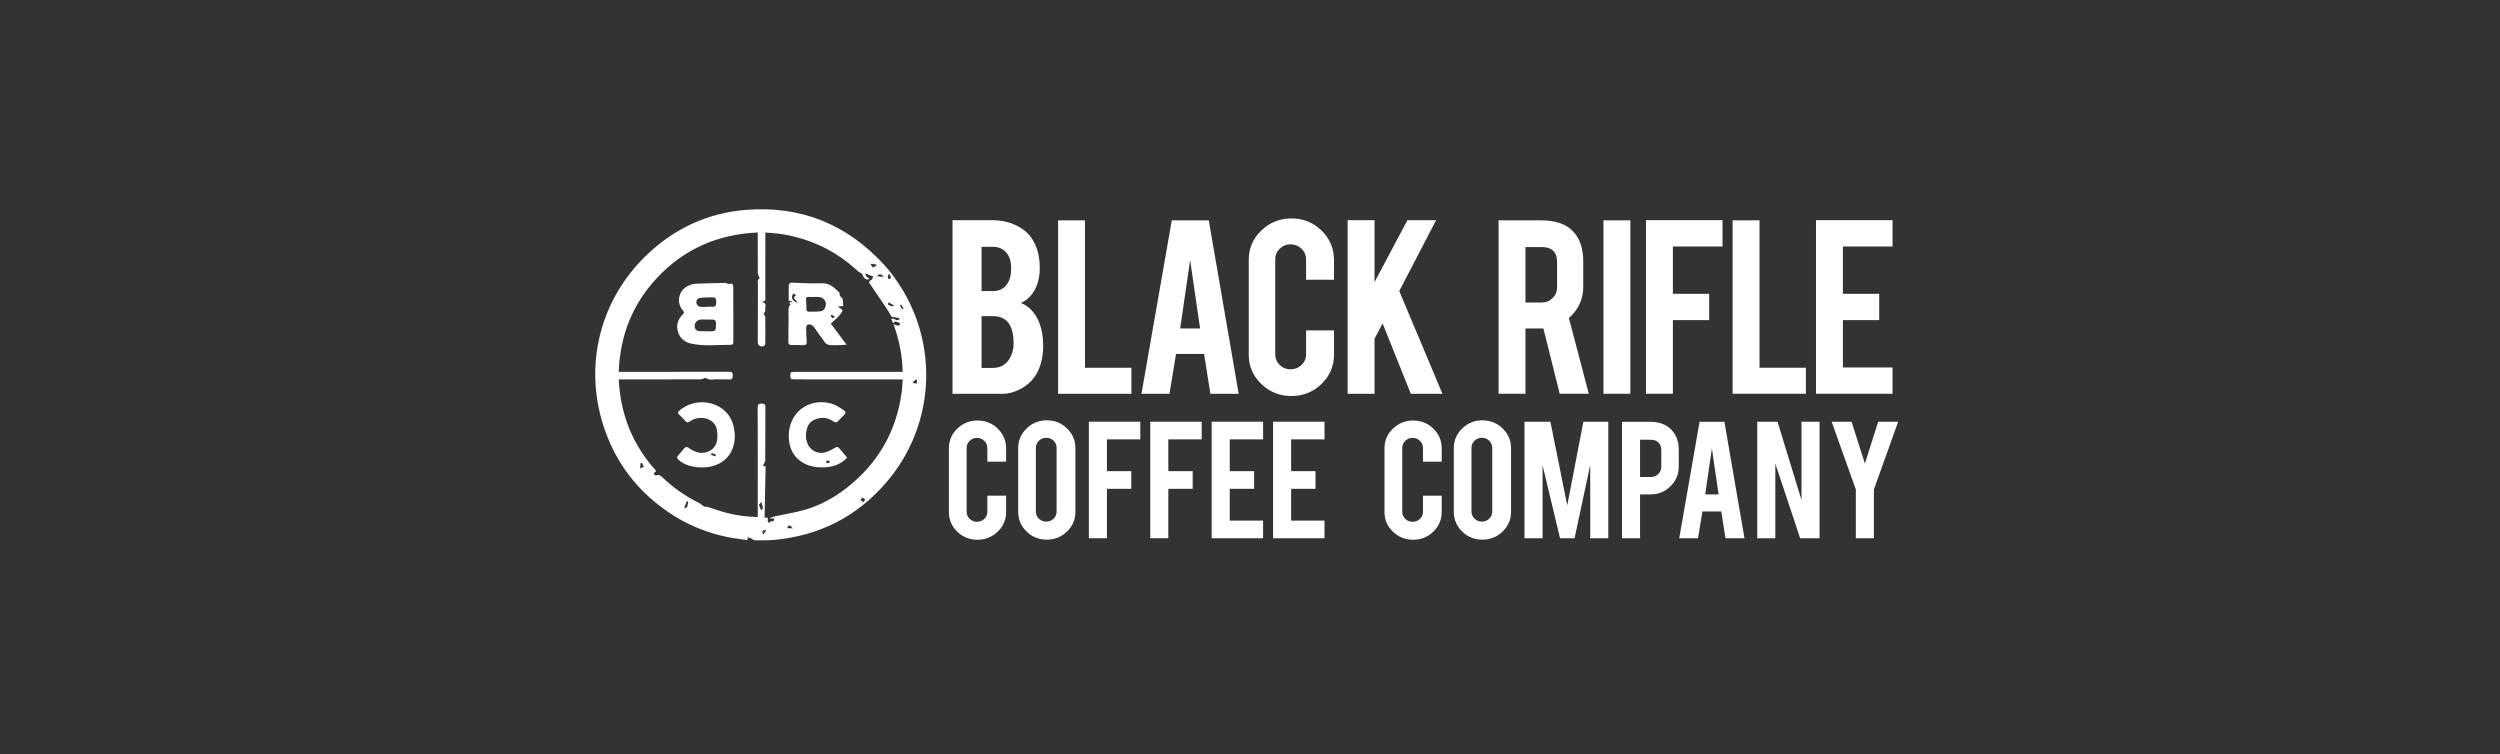 <svg width="378" height="114" viewBox="0 0 378 114" fill="none" xmlns="http://www.w3.org/2000/svg">
<rect x="0" y="0" width="378" height="114" fill="#333333" stroke="none"/>
<g clip-path="url(#clip0_2268_3503)">
<path d="M113.602 81.417C113.435 81.355 113.27 81.293 113.089 81.225C113.072 81.298 113.043 81.435 112.994 81.657C111.951 81.502 110.909 81.398 109.891 81.184C106.693 80.514 103.73 79.265 101.028 77.418C96.912 74.607 93.835 70.919 91.942 66.305C87.926 56.515 90.248 45.678 97.897 38.445C102.069 34.501 107.04 32.2 112.763 31.737C121.087 31.064 128.078 33.913 133.712 40.07C134.577 41.015 135.344 42.068 136.043 43.144C141.933 52.214 141.364 64.367 134.039 72.905C129.587 78.094 123.917 80.996 117.109 81.622C116.143 81.71 115.166 81.696 114.193 81.698C114.011 81.698 113.826 81.542 113.644 81.459C113.631 81.445 113.616 81.431 113.602 81.417ZM114.573 78.171V74.636C114.573 70.288 114.581 65.939 114.56 61.592C114.558 61.095 114.751 61.037 115.167 61.027C115.601 61.017 115.728 61.141 115.726 61.583C115.706 64.245 115.723 66.907 115.703 69.569C115.702 69.814 115.52 70.058 115.423 70.302C115.406 70.347 115.388 70.389 115.358 70.466C115.48 70.479 115.582 70.489 115.76 70.507C115.708 73.116 115.656 75.718 115.605 78.302C115.889 78.232 116.218 78.139 116.066 78.722C116.041 78.82 116.209 78.968 116.277 79.076C116.447 78.947 116.587 78.77 116.662 78.794C117.079 78.93 116.977 78.634 117.051 78.395H116.336C116.618 78.209 116.91 78.128 117.205 78.064C118.777 77.719 120.38 77.478 121.916 77.014C124.157 76.335 126.194 75.198 128.042 73.751C132.781 70.041 135.553 65.193 136.347 59.218C136.426 58.621 136.441 58.017 136.491 57.364H127.2C124.807 57.364 122.414 57.367 120.02 57.359C119.854 57.359 119.557 57.31 119.544 57.24C119.488 56.956 119.47 56.642 119.545 56.367C119.57 56.275 119.909 56.228 120.105 56.228C125.338 56.221 130.569 56.222 135.802 56.222H136.479C136.44 53.746 135.956 51.422 135.101 49.015C135.419 49.127 135.584 49.216 135.758 49.235C135.855 49.245 135.986 49.156 136.058 49.072C136.096 49.029 136.066 48.846 136.021 48.826C135.825 48.737 135.613 48.687 135.358 48.607C135.286 48.66 135.16 48.751 135.016 48.856C134.924 48.611 134.846 48.403 134.782 48.232C135.193 47.936 135.648 48.873 136.045 48.12C135.606 48.039 135.217 47.972 134.83 47.89C134.788 47.881 134.763 47.788 134.73 47.735C134.405 47.215 134.09 46.687 133.75 46.176C133.063 45.148 132.363 44.128 131.663 43.107C131.472 42.831 131.2 42.587 131.726 42.337C131.893 42.257 131.958 41.958 132.036 41.817C131.645 41.663 131.28 41.519 130.845 41.347C130.871 41.441 130.872 41.633 130.965 41.753C131.086 41.908 131.282 42.006 131.478 42.153C130.989 42.452 130.591 42.107 130.343 41.384C130.072 41.217 129.849 41.125 129.683 40.971C126.266 37.816 122.256 35.931 117.652 35.322C117.025 35.238 116.389 35.216 115.716 35.161V35.907C115.716 38.851 115.718 41.793 115.713 44.737C115.712 45.133 115.904 45.684 115.07 45.58C115.522 45.723 115.829 45.881 115.726 46.389C115.651 46.749 115.871 47.186 115.436 47.378C115.54 47.594 115.702 47.772 115.704 47.953C115.726 49.292 115.72 50.631 115.709 51.971C115.708 52.081 115.643 52.247 115.558 52.289C115.028 52.552 114.573 52.256 114.574 51.669C114.582 48.825 114.589 45.982 114.598 43.138C114.6 42.78 114.433 42.385 114.823 42.103C114.854 42.08 114.805 41.93 114.776 41.845C114.714 41.658 114.584 41.475 114.582 41.288C114.567 39.452 114.573 37.618 114.573 35.782V35.15C108.507 35.418 103.41 37.657 99.319 42.041C95.624 45.999 93.752 50.737 93.55 56.222H101.677C104.516 56.222 107.355 56.23 110.194 56.213C110.623 56.211 110.801 56.292 110.8 56.777C110.8 57.27 110.636 57.405 110.171 57.372C109.646 57.334 109.112 57.4 108.589 57.354C107.968 57.3 107.307 57.579 106.726 57.147C106.687 57.118 106.578 57.181 106.503 57.203C106.308 57.257 106.114 57.357 105.92 57.358C102.024 57.367 98.129 57.364 94.233 57.364H93.555C93.805 62.751 95.725 67.356 99.22 71.221C99.071 71.377 98.819 71.556 98.847 71.63C98.945 71.893 99.166 71.921 99.452 71.827C99.594 71.781 99.848 71.885 99.971 72.004C101.658 73.636 103.545 74.978 105.646 76.023C105.95 76.175 106.207 76.417 106.495 76.623C106.643 76.631 106.862 76.603 107.056 76.661C107.923 76.925 108.771 77.251 109.646 77.489C111.227 77.917 112.84 78.139 114.573 78.171ZM114.752 76.345C114.867 76.617 114.96 76.837 115.081 77.124C115.18 77.04 115.366 76.948 115.359 76.877C115.324 76.578 115.231 76.285 115.16 75.989C115.104 75.994 115.049 75.998 114.993 76.003C114.904 76.134 114.811 76.263 114.752 76.345ZM103.431 76.851C103.68 76.757 103.878 76.737 103.901 76.664C103.984 76.396 104.009 76.11 104.056 75.831C103.985 75.815 103.915 75.797 103.844 75.781C103.728 76.08 103.612 76.379 103.431 76.851ZM132.612 41.745C132.998 41.8 133.309 41.844 133.618 41.887C133.286 41.402 132.924 41.347 132.612 41.745ZM135.164 46.252C135.154 46.218 135.144 46.185 135.134 46.151C135 46.083 134.862 46.021 134.734 45.945C134.599 45.865 134.473 45.773 134.343 45.686C134.312 45.839 134.282 45.993 134.271 46.054C134.494 46.167 134.624 46.266 134.769 46.296C134.891 46.323 135.031 46.27 135.164 46.252ZM132.619 40.029C132.224 39.96 131.988 39.918 131.753 39.878C131.716 39.906 131.678 39.934 131.641 39.96C131.766 40.124 131.878 40.406 132.02 40.421C132.176 40.438 132.359 40.212 132.619 40.029ZM119.073 79.646C119.074 79.723 119.077 79.8 119.078 79.877H119.853C119.609 79.584 119.381 79.227 119.073 79.646ZM97.058 69.995C96.985 70.012 96.913 70.028 96.84 70.043C96.826 70.259 96.813 70.475 96.789 70.842C97.056 70.705 97.209 70.627 97.362 70.547C97.262 70.364 97.161 70.18 97.058 69.995ZM138.018 57.771C138.043 57.822 138.068 57.872 138.094 57.923C138.265 57.943 138.435 57.963 138.631 57.986V57.445C138.593 57.411 138.554 57.378 138.516 57.344C138.35 57.487 138.184 57.628 138.018 57.771ZM130.097 75.616C130.28 75.739 130.409 75.825 130.563 75.928C130.665 75.77 130.739 75.654 130.831 75.51C130.668 75.402 130.538 75.316 130.394 75.221C130.289 75.36 130.213 75.461 130.097 75.616ZM134.502 41.428C134.451 41.447 134.402 41.467 134.352 41.486C134.315 41.604 134.248 41.721 134.247 41.839C134.239 42.268 134.483 42.282 134.696 42.021C134.766 41.934 134.574 41.632 134.502 41.428ZM115.291 80.266C115.302 80.42 115.313 80.568 115.325 80.716C115.37 80.733 115.416 80.75 115.461 80.767C115.585 80.577 115.707 80.386 115.831 80.195C115.794 80.169 115.757 80.141 115.722 80.114C115.586 80.162 115.452 80.209 115.291 80.266ZM136.393 46.779C136.468 46.732 136.542 46.685 136.618 46.639C136.496 46.442 136.373 46.245 136.252 46.049C136.188 46.09 136.064 46.16 136.068 46.169C136.168 46.375 136.282 46.577 136.393 46.779Z" fill="white"/>
<path d="M110.878 47.565C110.878 48.903 110.878 50.241 110.878 51.58C110.878 51.854 110.895 52.135 110.501 52.135C108.526 52.132 106.541 52.375 104.581 51.975C103.581 51.772 102.832 51.199 102.516 50.187C102.201 49.174 102.484 48.298 103.214 47.555C103.393 47.373 103.514 47.245 103.281 46.987C102.227 45.819 102.557 43.982 103.96 43.258C104.332 43.066 104.766 42.917 105.179 42.897C106.644 42.825 108.112 42.829 109.578 42.778C109.91 42.767 110.21 43.092 110.563 42.851C110.589 42.834 110.771 42.973 110.811 43.068C110.867 43.198 110.869 43.357 110.869 43.503C110.873 44.858 110.872 46.211 110.872 47.565H110.877H110.878ZM106.812 50.081V50.097C106.861 50.097 106.91 50.096 106.96 50.097C108.278 50.119 108.266 50.119 108.251 48.809C108.247 48.459 108.096 48.332 107.784 48.327C107.193 48.316 106.603 48.303 106.011 48.304C105.885 48.304 105.751 48.347 105.634 48.399C105.183 48.598 104.964 49.008 105.05 49.474C105.141 49.967 105.497 50.08 105.927 50.081H106.812ZM106.919 46.411V46.375C107.183 46.375 107.448 46.355 107.709 46.38C108.153 46.422 108.288 46.194 108.295 45.797C108.305 45.157 108.208 44.959 107.747 44.953C107.158 44.944 106.566 44.98 105.978 45.026C105.576 45.056 105.287 45.248 105.29 45.707C105.292 46.092 105.595 46.384 106.034 46.409C106.326 46.423 106.623 46.409 106.919 46.409V46.411Z" fill="white"/>
<path d="M125.614 48.929C126.337 49.894 127.131 50.956 127.996 52.113C127.67 52.139 127.45 52.167 127.231 52.172C126.637 52.184 126.04 52.218 125.45 52.172C125.21 52.153 124.91 52.009 124.768 51.822C124.185 51.064 123.657 50.263 123.097 49.486C122.994 49.345 122.857 49.192 122.703 49.134C122.151 48.926 121.884 49.106 121.887 49.701C121.89 50.344 121.935 50.988 121.973 51.632C121.998 52.059 121.829 52.225 121.39 52.194C120.816 52.153 120.237 52.163 119.661 52.163C119.327 52.163 119.194 52.016 119.199 51.681C119.218 50.459 119.225 49.238 119.231 48.017C119.233 47.571 119.199 47.123 119.228 46.68C119.242 46.473 119.366 46.272 119.439 46.068C119.489 46.07 119.54 46.07 119.59 46.071C119.489 45.964 119.39 45.857 119.288 45.748C119.445 45.724 119.583 45.703 119.719 45.683C119.716 45.64 119.715 45.597 119.713 45.554C119.58 45.524 119.449 45.493 119.249 45.448C119.249 44.742 119.244 44.02 119.251 43.299C119.255 42.964 119.363 42.725 119.772 42.74C121.019 42.787 122.268 42.861 123.515 42.84C124.233 42.829 124.953 42.766 125.584 43.138C126.052 43.415 126.456 43.806 126.864 44.173C126.955 44.255 126.936 44.455 126.975 44.598C126.999 44.684 127.015 44.802 127.076 44.843C127.634 45.212 127.394 45.766 127.508 46.286C127.209 46.302 126.997 46.315 126.77 46.327C126.797 46.426 126.797 46.474 126.816 46.484C127.482 46.83 127.539 46.916 127.048 47.538C126.663 48.028 126.151 48.417 125.614 48.929ZM123.003 44.891V44.901C122.774 44.901 122.54 44.921 122.313 44.896C121.954 44.857 121.847 45.011 121.873 45.349C121.908 45.808 121.929 46.269 121.929 46.729C121.929 47.006 122.052 47.135 122.307 47.13C122.93 47.12 123.558 47.137 124.171 47.051C124.389 47.021 124.655 46.761 124.751 46.54C125.122 45.688 124.621 44.936 123.694 44.892C123.465 44.882 123.234 44.891 123.003 44.891ZM119.942 44.378C119.656 44.847 119.67 45.243 120.119 45.559C120.229 45.636 120.358 45.686 120.599 45.809C120.454 45.303 119.612 45.14 120.381 44.634C120.203 44.529 120.072 44.454 119.942 44.378ZM126.236 47.919C126.036 47.768 125.912 47.658 125.769 47.582C125.749 47.571 125.571 47.77 125.586 47.793C125.669 47.917 125.778 48.037 125.904 48.114C125.943 48.138 126.065 48.023 126.236 47.919Z" fill="white"/>
<path d="M111.105 65.978C111.061 69.033 108.855 70.814 105.824 70.668C104.66 70.613 103.583 70.347 102.659 69.578C102.318 69.295 102.3 69.093 102.602 68.784C102.901 68.479 103.162 68.134 103.438 67.805C103.654 67.549 103.853 67.521 104.153 67.732C104.989 68.318 105.895 68.695 106.937 68.328C107.854 68.006 108.362 67.329 108.449 66.375C108.492 65.904 108.478 65.41 108.388 64.946C108.05 63.207 105.858 62.751 104.505 63.6C103.905 63.978 103.905 63.965 103.418 63.428C103.174 63.159 102.907 62.914 102.654 62.654C102.467 62.463 102.48 62.298 102.689 62.112C104.893 60.159 108.407 60.487 110.091 62.677C110.747 63.532 111.07 64.583 111.105 65.978ZM108.156 69.004C108.189 68.912 108.222 68.821 108.255 68.729C108.048 68.653 107.842 68.567 107.629 68.513C107.604 68.506 107.534 68.678 107.485 68.767C107.709 68.845 107.933 68.925 108.156 69.004Z" fill="white"/>
<path d="M128.083 69.189C127.03 70.326 125.747 70.662 124.351 70.668C123.275 70.674 122.232 70.489 121.303 69.905C119.908 69.029 119.312 67.693 119.264 66.108C119.245 65.475 119.326 64.807 119.518 64.205C120.297 61.763 122.614 60.457 125.166 60.893C126.119 61.056 126.886 61.518 127.63 62.077C127.896 62.276 127.895 62.466 127.674 62.688C127.337 63.028 127.001 63.368 126.67 63.714C126.446 63.949 126.247 63.869 126.017 63.713C125.148 63.125 124.23 63.015 123.245 63.418C122.708 63.638 122.317 63.986 122.112 64.524C121.802 65.339 121.753 66.173 122.058 66.996C122.488 68.151 123.762 68.759 124.93 68.351C125.391 68.189 125.833 67.953 126.253 67.699C126.495 67.552 126.677 67.525 126.857 67.734C127.266 68.207 127.663 68.688 128.083 69.189ZM125.465 69.93C125.463 69.851 125.462 69.771 125.461 69.691L124.927 69.642C124.939 69.78 124.949 69.918 124.96 70.054C125.128 70.014 125.296 69.972 125.465 69.93Z" fill="white"/>
<path d="M144.021 59.542V33.298H150.111C151.717 33.298 153.167 33.71 154.457 34.533C155.562 35.23 156.35 36.312 156.824 37.776C157.083 38.558 157.211 39.486 157.211 40.559C157.211 42.317 156.731 43.727 155.77 44.787C155.367 45.234 154.894 45.575 154.35 45.813C155.254 46.148 156.021 46.811 156.653 47.802C157.069 48.471 157.377 49.337 157.578 50.397C157.678 50.941 157.728 51.548 157.728 52.218C157.728 53.878 157.406 55.286 156.76 56.445C156.258 57.352 155.548 58.078 154.63 58.622C153.597 59.236 152.571 59.543 151.552 59.543H144.021V59.542ZM148.411 44.013H150.111C151.373 44.013 152.219 43.412 152.649 42.212C152.807 41.766 152.887 41.215 152.887 40.558C152.887 39.47 152.614 38.647 152.069 38.088C151.567 37.573 150.914 37.314 150.111 37.314H148.411V44.013ZM148.411 55.628H150.111C151.488 55.628 152.441 54.937 152.972 53.556C153.159 53.082 153.252 52.537 153.252 51.923C153.252 50.459 152.965 49.391 152.392 48.721C151.876 48.108 151.116 47.8 150.112 47.8H148.412V55.628H148.411Z" fill="white"/>
<path d="M171.065 59.542H159.984V33.319H164.052V55.608H171.067V59.542H171.065Z" fill="white"/>
<path d="M177.813 53.514L176.825 59.541H172.59L177.173 33.317H182.768L187.287 59.541H183.011L182.06 53.514H177.813ZM179.948 39.325L178.442 49.664H181.455L179.948 39.325Z" fill="white"/>
<path d="M195.265 59.877C193.472 59.877 191.948 59.267 190.694 58.046C189.439 56.826 188.811 55.35 188.811 53.62V39.305C188.811 37.561 189.441 36.079 190.704 34.858C191.966 33.637 193.486 33.027 195.265 33.027C197.045 33.027 198.579 33.641 199.827 34.869C201.076 36.097 201.699 37.575 201.699 39.306V42.3H197.483V39.223C197.483 38.595 197.253 38.058 196.794 37.612C196.335 37.166 195.783 36.942 195.137 36.942C194.491 36.942 193.942 37.166 193.491 37.612C193.039 38.059 192.814 38.596 192.814 39.223V53.58C192.814 54.208 193.039 54.741 193.491 55.181C193.942 55.62 194.491 55.84 195.137 55.84C195.783 55.84 196.335 55.62 196.794 55.181C197.253 54.741 197.483 54.208 197.483 53.58V49.959H201.7V53.621C201.7 55.365 201.068 56.844 199.807 58.059C198.543 59.269 197.03 59.877 195.265 59.877Z" fill="white"/>
<path d="M207.829 51.223V59.542H203.762V33.298H207.829V42.653L212.8 33.298H217.136L211.569 44.002L218.097 59.542H213.317L209.046 48.887L207.829 51.223Z" fill="white"/>
<path d="M232.997 33.314C235.264 33.314 236.927 33.92 237.989 35.135C238.921 36.195 239.388 37.674 239.388 39.572V43.381C239.388 45.237 238.664 46.807 237.215 48.09L240.227 59.537H235.829L233.363 49.66H230.651V59.537H226.584V33.314H232.997ZM235.429 39.634C235.429 38.114 234.655 37.353 233.104 37.353H230.651V45.745H233.104C233.75 45.745 234.299 45.523 234.75 45.076C235.202 44.63 235.428 44.093 235.428 43.465V39.634H235.429Z" fill="white"/>
<path d="M246.509 59.536H242.441V33.314H246.509V59.536Z" fill="white"/>
<path d="M252.939 59.536H248.871V33.292H260.448V37.269H252.939V44.426H258.426V48.402H252.939V59.536Z" fill="white"/>
<path d="M273.054 59.536H261.973V33.314H266.039V55.603H273.054V59.536Z" fill="white"/>
<path d="M274.578 59.536V33.292H286.155V37.269H278.646V44.426H284.133V48.402H278.646V55.56H286.155V59.536H274.578Z" fill="white"/>
<path d="M147.802 81.609C146.598 81.609 145.575 81.199 144.732 80.379C143.89 79.559 143.469 78.569 143.469 77.408V67.796C143.469 66.625 143.893 65.631 144.74 64.811C145.588 63.991 146.608 63.581 147.802 63.581C148.997 63.581 150.027 63.993 150.865 64.819C151.702 65.642 152.122 66.637 152.122 67.798V69.807H149.291V67.74C149.291 67.318 149.137 66.957 148.828 66.658C148.52 66.359 148.149 66.208 147.715 66.208C147.281 66.208 146.913 66.359 146.61 66.658C146.306 66.957 146.155 67.319 146.155 67.74V77.379C146.155 77.801 146.306 78.158 146.61 78.454C146.914 78.748 147.283 78.896 147.715 78.896C148.148 78.896 148.52 78.748 148.828 78.454C149.135 78.158 149.291 77.801 149.291 77.379V74.948H152.122V77.406C152.122 78.578 151.698 79.571 150.851 80.386C150.003 81.201 148.987 81.609 147.802 81.609Z" fill="white"/>
<path d="M158.271 63.552C159.475 63.552 160.498 63.964 161.341 64.789C162.183 65.613 162.604 66.606 162.604 67.768V77.38C162.604 78.551 162.181 79.546 161.333 80.365C160.486 81.185 159.464 81.595 158.271 81.595C157.078 81.595 156.046 81.183 155.209 80.358C154.371 79.534 153.951 78.541 153.951 77.378V67.767C153.951 66.596 154.375 65.602 155.222 64.782C156.069 63.962 157.085 63.552 158.271 63.552ZM159.758 67.712C159.758 67.29 159.606 66.932 159.303 66.636C158.999 66.341 158.63 66.194 158.198 66.194C157.765 66.194 157.393 66.342 157.085 66.636C156.778 66.932 156.622 67.29 156.622 67.712V77.351C156.622 77.773 156.776 78.13 157.085 78.426C157.393 78.722 157.764 78.868 158.198 78.868C158.632 78.868 159 78.72 159.303 78.426C159.606 78.13 159.758 77.773 159.758 77.351V67.712Z" fill="white"/>
<path d="M167.367 81.383H164.637V63.763H172.41V66.433H167.367V71.239H171.051V73.909H167.367V81.383Z" fill="white"/>
<path d="M176.65 81.383H173.92V63.763H181.693V66.433H176.65V71.239H180.334V73.909H176.65V81.383Z" fill="white"/>
<path d="M183.205 81.383V63.763H190.978V66.433H185.936V71.239H189.62V73.909H185.936V78.715H190.978V81.385H183.205V81.383Z" fill="white"/>
<path d="M192.49 81.383V63.763H200.263V66.433H195.221V71.239H198.905V73.909H195.221V78.715H200.263V81.385H192.49V81.383Z" fill="white"/>
<path d="M213.668 81.609C212.463 81.609 211.44 81.199 210.598 80.379C209.755 79.559 209.334 78.569 209.334 77.408V67.796C209.334 66.625 209.758 65.631 210.605 64.811C211.453 63.991 212.473 63.581 213.668 63.581C214.862 63.581 215.892 63.993 216.73 64.819C217.567 65.642 217.987 66.637 217.987 67.798V69.807H215.156V67.74C215.156 67.318 215.002 66.957 214.693 66.658C214.385 66.359 214.014 66.208 213.581 66.208C213.147 66.208 212.778 66.359 212.476 66.658C212.172 66.957 212.02 67.319 212.02 67.74V77.379C212.02 77.801 212.172 78.158 212.476 78.454C212.78 78.748 213.148 78.896 213.581 78.896C214.013 78.896 214.385 78.748 214.693 78.454C215.001 78.158 215.156 77.801 215.156 77.379V74.948H217.987V77.406C217.987 78.578 217.563 79.571 216.716 80.386C215.868 81.201 214.852 81.609 213.668 81.609Z" fill="white"/>
<path d="M224.135 63.552C225.34 63.552 226.363 63.964 227.205 64.789C228.048 65.613 228.469 66.606 228.469 67.768V77.38C228.469 78.551 228.045 79.546 227.198 80.365C226.35 81.185 225.329 81.595 224.134 81.595C222.94 81.595 221.909 81.183 221.072 80.358C220.234 79.534 219.814 78.541 219.814 77.378V67.767C219.814 66.596 220.238 65.602 221.086 64.782C221.935 63.962 222.951 63.552 224.135 63.552ZM225.624 67.712C225.624 67.29 225.472 66.932 225.168 66.636C224.864 66.341 224.496 66.194 224.063 66.194C223.631 66.194 223.259 66.342 222.951 66.636C222.643 66.932 222.488 67.29 222.488 67.712V77.351C222.488 77.773 222.642 78.13 222.951 78.426C223.259 78.722 223.63 78.868 224.063 78.868C224.497 78.868 224.866 78.72 225.168 78.426C225.472 78.13 225.624 77.773 225.624 77.351V67.712Z" fill="white"/>
<path d="M233.232 81.383H230.502V63.763H234.421L236.966 76.421L239.409 63.763H243.173V81.383H240.443V70.311L238.074 81.383H235.879L233.235 70.34V81.383H233.232Z" fill="white"/>
<path d="M249.554 63.777C250.883 63.777 251.943 64.185 252.732 65C253.464 65.779 253.831 66.77 253.831 67.98V70.537C253.831 71.698 253.414 72.691 252.581 73.516C251.747 74.34 250.738 74.753 249.554 74.753H247.979V81.385H245.248V63.777H249.554ZM251.186 68.02C251.186 67.561 251.043 67.191 250.76 66.909C250.476 66.629 250.097 66.487 249.626 66.487H247.979V72.123H249.626C250.06 72.123 250.428 71.972 250.731 71.673C251.035 71.373 251.186 71.012 251.186 70.591V68.02Z" fill="white"/>
<path d="M257.405 77.337L256.741 81.384H253.898L256.976 63.777H260.732L263.765 81.384H260.894L260.255 77.337H257.405ZM258.839 67.81L257.827 74.752H259.85L258.839 67.81Z" fill="white"/>
<path d="M268.762 63.763L272.386 75.606V63.763H275.116V81.383H272.184L268.428 70.101V81.383H265.697V63.763H268.762Z" fill="white"/>
<path d="M280.6 74.006L276.945 63.763H279.951L281.974 70.087L283.982 63.763H287.001L283.331 74.006V81.383H280.6V74.006Z" fill="white"/>
</g>
<defs>
<clipPath id="clip0_2268_3503">
<rect width="197" height="50.057" fill="white" transform="translate(90 31.64)"/>
</clipPath>
</defs>
</svg>
